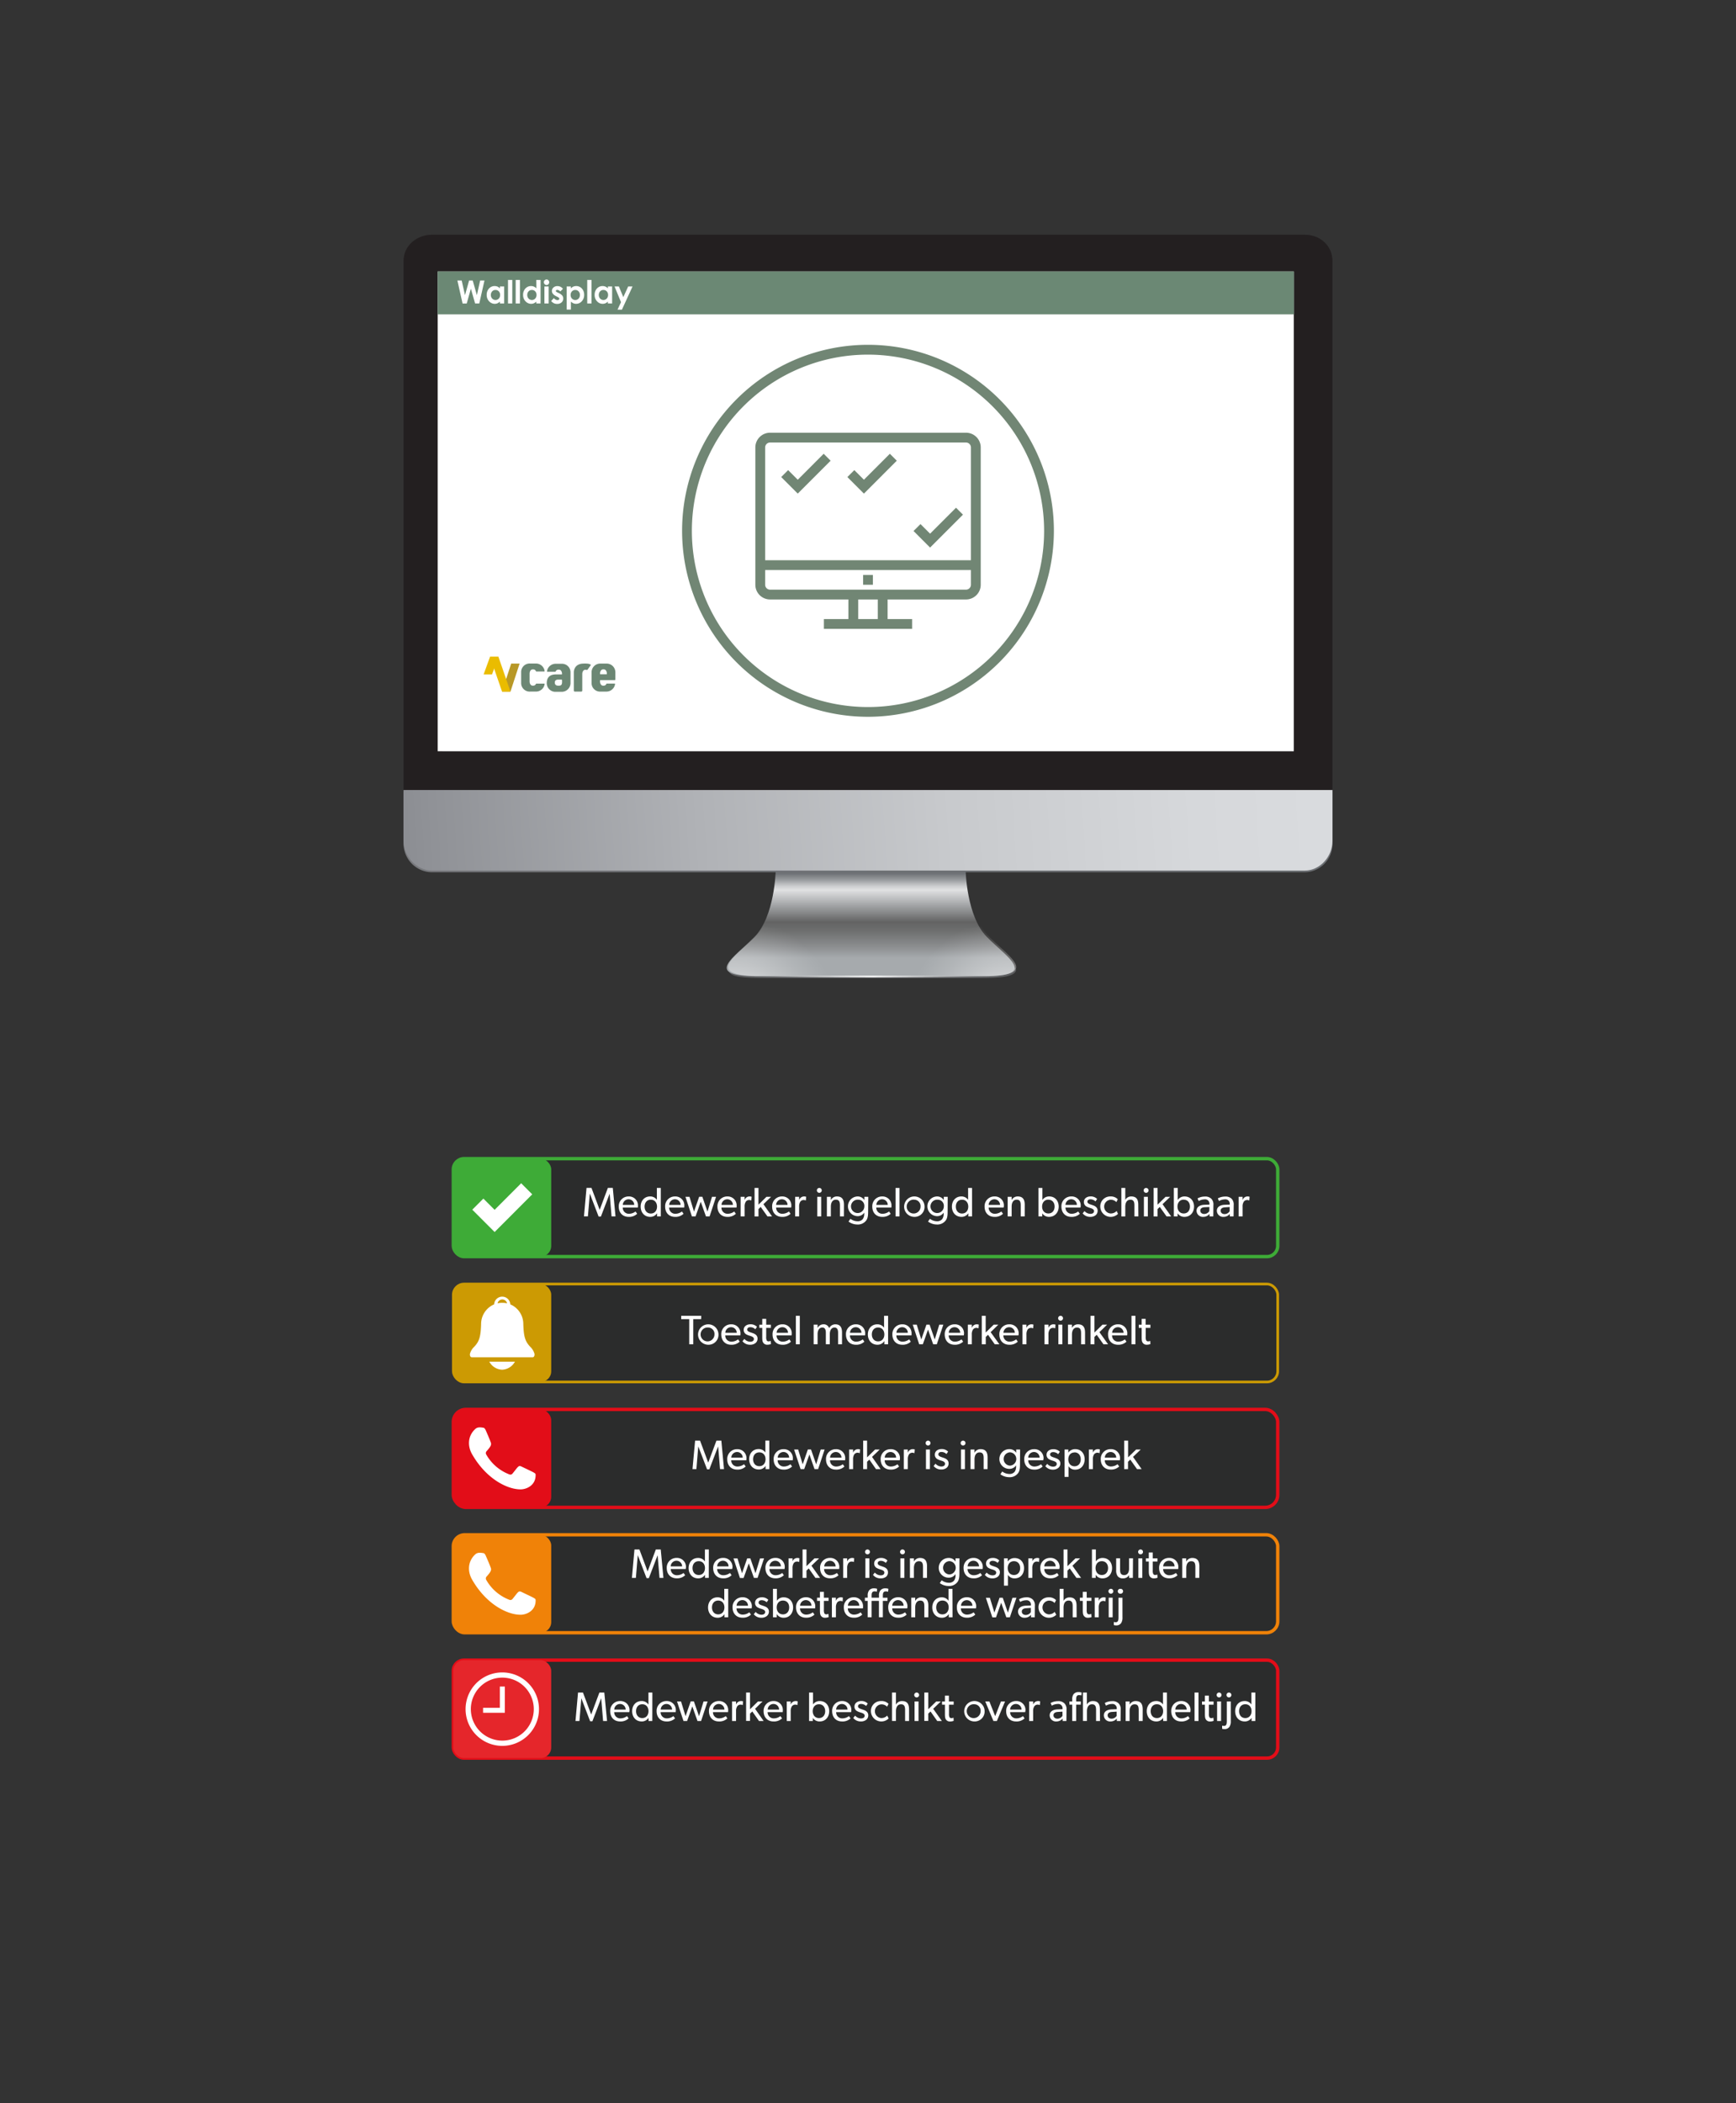 <?xml version="1.0" encoding="UTF-8"?> <svg xmlns="http://www.w3.org/2000/svg" xmlns:xlink="http://www.w3.org/1999/xlink" id="Laag_1" data-name="Laag 1" viewBox="0 0 926.55 1122.02"><rect x="0" y="0" width="926.55" height="1122.02" fill="#333333" stroke="none"/><defs><style>.cls-1{fill:none;}.cls-2{fill:url(#linear-gradient);}.cls-3{fill:url(#linear-gradient-2);}.cls-4{fill:url(#radial-gradient);}.cls-5{fill:url(#radial-gradient-2);}.cls-6{fill:url(#linear-gradient-3);}.cls-7{fill:url(#linear-gradient-4);}.cls-8{fill:#231f20;}.cls-9{fill:url(#linear-gradient-5);}.cls-10,.cls-22{fill:#fff;}.cls-11{fill:#6b8874;}.cls-12{clip-path:url(#clip-path);}.cls-13{fill:#6c8774;}.cls-14{fill:#b89827;}.cls-15{fill:#eabc00;}.cls-16{clip-path:url(#clip-path-3);}.cls-17{fill:#718674;}.cls-18,.cls-20,.cls-23,.cls-26{fill:#2b2c2c;stroke-miterlimit:10;}.cls-18{stroke:#3eab37;}.cls-18,.cls-20,.cls-23{stroke-width:1.8px;}.cls-19{fill:#3eab37;}.cls-20{stroke:#f08208;}.cls-21{fill:#f08208;}.cls-22{fill-rule:evenodd;}.cls-23{stroke:#e20d18;}.cls-24{fill:#e20d18;}.cls-25{fill:#e5262b;}.cls-26{stroke:#cc9a03;stroke-width:1.41px;}.cls-27{fill:#cc9a03;}</style><linearGradient id="linear-gradient" x1="388.04" y1="519" x2="544.86" y2="519" gradientUnits="userSpaceOnUse"><stop offset="0.01" stop-color="#595a5c"></stop><stop offset="0.28" stop-color="#75777a"></stop><stop offset="0.51" stop-color="#888a8e"></stop><stop offset="1" stop-color="#595a5c"></stop></linearGradient><linearGradient id="linear-gradient-2" x1="464.71" y1="460.38" x2="464.71" y2="528.89" gradientUnits="userSpaceOnUse"><stop offset="0.08" stop-color="#6d7074"></stop><stop offset="0.13" stop-color="#979a9d"></stop><stop offset="0.18" stop-color="#cccdcf"></stop><stop offset="0.21" stop-color="#e0e1e2"></stop><stop offset="0.32" stop-color="#a7a9ab"></stop><stop offset="0.39" stop-color="#868788"></stop><stop offset="0.46" stop-color="#636363"></stop><stop offset="0.53" stop-color="#6e6f6f"></stop><stop offset="0.65" stop-color="#8b8d8f"></stop><stop offset="0.74" stop-color="#a6aaad"></stop></linearGradient><radialGradient id="radial-gradient" cx="539.61" cy="547.01" r="57.44" gradientUnits="userSpaceOnUse"><stop offset="0" stop-color="#fff"></stop><stop offset="0.17" stop-color="#fff" stop-opacity="0.78"></stop><stop offset="0.4" stop-color="#fff" stop-opacity="0.5"></stop><stop offset="0.6" stop-color="#fff" stop-opacity="0.29"></stop><stop offset="0.78" stop-color="#fff" stop-opacity="0.13"></stop><stop offset="0.92" stop-color="#fff" stop-opacity="0.04"></stop><stop offset="1" stop-color="#fff" stop-opacity="0"></stop></radialGradient><radialGradient id="radial-gradient-2" cx="-12466.2" cy="547.01" r="57.44" gradientTransform="matrix(-1, 0, 0, 1, -12074.75, 0)" xlink:href="#radial-gradient"></radialGradient><linearGradient id="linear-gradient-3" x1="403.69" y1="520.9" x2="525.87" y2="520.9" gradientUnits="userSpaceOnUse"><stop offset="0.01" stop-color="#fff" stop-opacity="0"></stop><stop offset="0.18" stop-color="#fff" stop-opacity="0.38"></stop><stop offset="0.34" stop-color="#fff" stop-opacity="0.71"></stop><stop offset="0.45" stop-color="#fff" stop-opacity="0.92"></stop><stop offset="0.51" stop-color="#fff"></stop><stop offset="1" stop-color="#fff" stop-opacity="0"></stop></linearGradient><linearGradient id="linear-gradient-4" x1="206.72" y1="460.18" x2="745.69" y2="424.85" gradientUnits="userSpaceOnUse"><stop offset="0" stop-color="#78797d"></stop><stop offset="0.32" stop-color="#737579"></stop><stop offset="0.49" stop-color="#6d7074"></stop><stop offset="1" stop-color="#6d7074"></stop></linearGradient><linearGradient id="linear-gradient-5" x1="206.77" y1="459.28" x2="745.69" y2="423.95" gradientUnits="userSpaceOnUse"><stop offset="0" stop-color="#898b90"></stop><stop offset="0.04" stop-color="#8f9196"></stop><stop offset="0.31" stop-color="#b0b2b6"></stop><stop offset="0.56" stop-color="#c8cacd"></stop><stop offset="0.8" stop-color="#d6d8db"></stop><stop offset="1" stop-color="#dbdde0"></stop></linearGradient><clipPath id="clip-path"><rect class="cls-1" x="234.25" y="144.35" width="412.97" height="257.19"></rect></clipPath><clipPath id="clip-path-3"><rect class="cls-1" x="239.25" y="254.99" width="222.76" height="169.94"></rect></clipPath></defs><title>walldisplay-B-graf</title><path class="cls-2" d="M389,516.32v1.16c0,2.87,4,4.21,16.21,4.21H525.87c12.18,0,16.44-1.79,16.48-4.48H542v-.89Z"></path><path class="cls-3" d="M526.69,499.78c-10.88-11.08-11.29-35.37-11.29-35.37H414s-.41,24.29-11.28,35.37-27.91,21,1.64,21H525C554.59,520.79,537.56,510.87,526.69,499.78Z"></path><path class="cls-4" d="M474.43,520.79c6-13.42,25.3-24.19,49.28-26.53a26.18,26.18,0,0,0,3.8,5c10.68,10.89,27.31,20.62-.13,21.51Z"></path><path class="cls-5" d="M456.64,520.79c-6-13.42-25.31-24.19-49.29-26.53a26.14,26.14,0,0,1-3.79,5c-10.69,10.89-27.31,20.62.13,21.51Z"></path><path class="cls-6" d="M403.69,520.9c10.18-.17,20.36-.25,30.54-.31l30.55-.1,30.54.1,15.27.11,15.28.2-15.28.2-15.27.12-30.54.09-30.55-.09C424.05,521.15,413.87,521.07,403.69,520.9Z"></path><path class="cls-7" d="M215.38,450.31a15.32,15.32,0,0,0,15.18,15H696.4a15,15,0,0,0,14.77-15v-28H215.38Z"></path><path class="cls-8" d="M696.4,125.23H230.56c-8.16,0-15.18,5.82-15.18,14V421.45H711.17V139.21C711.17,131.05,704.56,125.23,696.4,125.23Zm-5.81,275.64H236V144.92H690.59Z"></path><path class="cls-9" d="M215.38,448.67c0,8.16,7,15.74,15.18,15.74H696.4c8.16,0,14.77-7.58,14.77-15.74V421.45H215.38Z"></path><rect class="cls-10" x="233.61" y="144.82" width="456.92" height="255.94"></rect><rect class="cls-11" x="233.58" y="144.81" width="457.02" height="22.89"></rect><g class="cls-12"><path class="cls-13" d="M328.44,358.62A4.66,4.66,0,0,0,323.5,354h-2.85a4.62,4.62,0,0,0-4.91,4.62v5.84a4.53,4.53,0,0,0,4.91,4.47h2.85a4.65,4.65,0,0,0,4.77-4,.23.23,0,0,0-.22-.26H323.8a.13.13,0,0,0-.12.05,1.51,1.51,0,0,1-1.4,1.06h-.39c-1.15,0-1.63-1.23-1.64-2.25h0v-.5a.2.2,0,0,1,.22-.21h7.58a.39.39,0,0,0,.39-.4c0-.24,0-3.83,0-3.83m-4.54.86c0,.17-.08.26-.2.25h-3.24c-.13,0-.21-.09-.21-.28v-.11c0-1,.5-2.21,1.63-2.22h.39c1.15,0,1.63,1.23,1.63,2.26h0s0,.15,0,.09"></path><path class="cls-13" d="M290.46,364.7h-4.25a.17.17,0,0,0-.12,0,1.51,1.51,0,0,1-1.4,1.07h-.39c-1.15,0-1.63-1.23-1.64-2.25h0v-.08h0v-4h0v-.08h0c0-1,.49-2.25,1.64-2.26h.39a1.52,1.52,0,0,1,1.4,1.07.13.13,0,0,0,.12.05h4.25a.22.22,0,0,0,.22-.25,4.65,4.65,0,0,0-4.77-4h-2.85a4.53,4.53,0,0,0-4.91,4.48v6a4.53,4.53,0,0,0,4.91,4.47h2.85a4.64,4.64,0,0,0,4.77-4,.23.23,0,0,0-.22-.26"></path><path class="cls-13" d="M299.94,364.15v0h0c0,.75-.18,1.64-1.68,1.64H298c-1.53,0-1.87-.88-1.89-1.63v0h0v0h0v0c0-.75.26-1.63,1.89-1.63h1.67a.34.34,0,0,1,.3.29c0,.14,0,1.43,0,1.43m-.4-10.15h-2.85a4.65,4.65,0,0,0-4.77,4,.22.22,0,0,0,.22.25h4.25a.13.13,0,0,0,.12-.05,1.51,1.51,0,0,1,1.4-1.07h.39c1.15,0,1.63,1.23,1.64,2.26h0v.06h0a.2.2,0,0,1-.22.22h-3c-4.32,0-4.93,2.81-4.93,4.63a4.6,4.6,0,0,0,4.93,4.64h2.85a4.68,4.68,0,0,0,4.9-4.64c0-.12,0-.2,0-.2v-5.61a4.53,4.53,0,0,0-4.91-4.48"></path><path class="cls-13" d="M315.18,354.51c-.46-.25-1-.64-4-.51-4.92.19-4.92,4.48-4.92,4.48v9.83a.6.6,0,0,0,.68.64h3.16c.4,0,.7-.19.67-.65v-8.67h0v-.07h0c0-1,.48-2.26,1.63-2.26a3.85,3.85,0,0,1,.71.08.45.45,0,0,0,.46-.11l1.69-2.36a.25.25,0,0,0-.11-.4"></path></g><polygon class="cls-14" points="272.45 368.94 267.96 368.94 272.84 353.98 277.33 353.98 272.45 368.94"></polygon><polygon class="cls-15" points="262.61 359.78 266.03 350.38 261.54 350.38 258.12 359.78 262.61 359.78"></polygon><polygon class="cls-15" points="261.54 350.38 267.96 368.94 272.45 368.94 266.03 350.38 261.54 350.38"></polygon><g class="cls-12"><path class="cls-10" d="M244.12,149.64h2.29l1.77,7.82,2.19-7.82h1.93l2.22,7.82,1.75-7.82h2.3l-2.76,12.25h-2.24L251.32,154l-2.22,7.92h-2.21Z"></path><path class="cls-10" d="M266.82,152.83h2.27v9.06h-2.27v-1a4.58,4.58,0,0,1-1.33.91,3.67,3.67,0,0,1-1.45.28,4.08,4.08,0,0,1-3-1.36,4.78,4.78,0,0,1-1.28-3.39,4.84,4.84,0,0,1,1.24-3.43,4.05,4.05,0,0,1,4.54-1,4.18,4.18,0,0,1,1.32.93Zm-2.39,1.86a2.3,2.3,0,0,0-1.75.75,2.69,2.69,0,0,0-.7,1.91,2.72,2.72,0,0,0,.71,1.93,2.44,2.44,0,0,0,3.53,0,2.7,2.7,0,0,0,.7-1.95,2.61,2.61,0,0,0-.7-1.91A2.38,2.38,0,0,0,264.43,154.69Z"></path><path class="cls-10" d="M271.14,149.33h2.27v12.56h-2.27Z"></path><path class="cls-10" d="M275.23,149.33h2.27v12.56h-2.27Z"></path><path class="cls-10" d="M286.25,149.33h2.27v12.56h-2.27v-1a4.58,4.58,0,0,1-1.33.91,3.67,3.67,0,0,1-1.45.28,4.08,4.08,0,0,1-3-1.36,4.78,4.78,0,0,1-1.28-3.39,4.84,4.84,0,0,1,1.24-3.43,4.05,4.05,0,0,1,4.54-1,4.18,4.18,0,0,1,1.32.93Zm-2.39,5.36a2.3,2.3,0,0,0-1.75.75,2.69,2.69,0,0,0-.7,1.91,2.72,2.72,0,0,0,.71,1.93,2.44,2.44,0,0,0,3.53,0,2.7,2.7,0,0,0,.7-1.95,2.61,2.61,0,0,0-.7-1.91A2.38,2.38,0,0,0,283.86,154.69Z"></path><path class="cls-10" d="M291.71,149.1a1.36,1.36,0,0,1,1,.43,1.5,1.5,0,0,1,0,2.09,1.39,1.39,0,0,1-1,.43,1.41,1.41,0,0,1-1-.44,1.49,1.49,0,0,1-.43-1.06,1.45,1.45,0,0,1,1.45-1.45Zm-1.14,3.73h2.27v9.06h-2.27Z"></path><path class="cls-10" d="M300.45,154.09l-1.4,1.41a2.36,2.36,0,0,0-1.56-.85,1,1,0,0,0-.6.16.52.52,0,0,0-.22.41.49.49,0,0,0,.14.33,2.4,2.4,0,0,0,.68.43l.83.41a5,5,0,0,1,1.81,1.32,2.76,2.76,0,0,1-.4,3.6,3.37,3.37,0,0,1-2.37.81,3.8,3.8,0,0,1-3.17-1.55l1.4-1.52a3.24,3.24,0,0,0,.94.75,2.09,2.09,0,0,0,1,.29,1.13,1.13,0,0,0,.73-.22.62.62,0,0,0,.27-.5q0-.52-1-1l-.76-.39c-1.47-.73-2.2-1.66-2.2-2.77a2.39,2.39,0,0,1,.82-1.83,3,3,0,0,1,2.12-.76,3.68,3.68,0,0,1,1.67.38A3.76,3.76,0,0,1,300.45,154.09Z"></path><path class="cls-10" d="M304.67,152.83v1a4.34,4.34,0,0,1,1.33-.93,4.05,4.05,0,0,1,4.54,1,4.84,4.84,0,0,1,1.24,3.43,4.74,4.74,0,0,1-1.28,3.39,4.06,4.06,0,0,1-3,1.36,3.67,3.67,0,0,1-1.45-.28,4.49,4.49,0,0,1-1.34-.91v4.27h-2.26V152.83Zm2.39,1.86a2.38,2.38,0,0,0-1.79.74,2.62,2.62,0,0,0-.71,1.91,2.7,2.7,0,0,0,.71,1.95,2.45,2.45,0,0,0,3.54,0,2.72,2.72,0,0,0,.71-1.93,2.65,2.65,0,0,0-.7-1.91A2.32,2.32,0,0,0,307.06,154.69Z"></path><path class="cls-10" d="M313.42,149.33h2.27v12.56h-2.27Z"></path><path class="cls-10" d="M324.44,152.83h2.27v9.06h-2.27v-1a4.62,4.62,0,0,1-1.34.91,3.64,3.64,0,0,1-1.45.28,4,4,0,0,1-3-1.36,4.74,4.74,0,0,1-1.28-3.39,4.87,4.87,0,0,1,1.23-3.43,4.07,4.07,0,0,1,4.55-1,4.42,4.42,0,0,1,1.32.93Zm-2.39,1.86a2.28,2.28,0,0,0-1.75.75,2.65,2.65,0,0,0-.7,1.91,2.72,2.72,0,0,0,.71,1.93,2.43,2.43,0,0,0,3.52,0,2.7,2.7,0,0,0,.71-1.95,2.62,2.62,0,0,0-.71-1.91A2.36,2.36,0,0,0,322.05,154.69Z"></path><path class="cls-10" d="M328,152.83h2.32l2.36,5.68,2.59-5.68h2.33l-5.67,12.37h-2.35l1.87-4Z"></path></g><polygon class="cls-17" points="425.78 263.32 416.95 254.49 420.65 250.79 425.78 255.92 439.62 242.07 443.32 245.77 425.78 263.32"></polygon><polygon class="cls-17" points="461.1 263.32 452.27 254.49 455.97 250.79 461.1 255.92 474.94 242.07 478.64 245.77 461.1 263.32"></polygon><polygon class="cls-17" points="496.41 292.1 487.58 283.27 491.29 279.57 496.41 284.7 510.26 270.85 513.96 274.55 496.41 292.1"></polygon><path class="cls-17" d="M515.6,319.79H411a7.86,7.86,0,0,1-7.85-7.85V238.69a7.86,7.86,0,0,1,7.85-7.85H515.6a7.85,7.85,0,0,1,7.84,7.85v73.25A7.85,7.85,0,0,1,515.6,319.79ZM411,236.07a2.63,2.63,0,0,0-2.62,2.62v73.25a2.63,2.63,0,0,0,2.62,2.62H515.6a2.62,2.62,0,0,0,2.61-2.62V238.69a2.62,2.62,0,0,0-2.61-2.62Z"></path><rect class="cls-17" x="468.51" y="317.17" width="5.23" height="15.7"></rect><rect class="cls-17" x="452.81" y="317.17" width="5.23" height="15.7"></rect><rect class="cls-17" x="439.73" y="330.25" width="47.09" height="5.23"></rect><rect class="cls-17" x="405.72" y="298.86" width="115.11" height="5.23"></rect><rect class="cls-17" x="460.66" y="306.71" width="5.23" height="5.23"></rect><path class="cls-17" d="M463.27,382.38a99.22,99.22,0,1,1,99.22-99.22A99.33,99.33,0,0,1,463.27,382.38Zm0-193.2a94,94,0,1,0,94,94A94.09,94.09,0,0,0,463.27,189.18Z"></path><rect class="cls-18" x="241.95" y="618.1" width="440" height="52.25" rx="5.73"></rect><path class="cls-10" d="M328.51,648.91H326.4l-1-12h-.06L320.71,649H319.5l-4.64-12.13h-.07l-1,12h-2.11l1.37-15.19h2.63l4.38,11.73h0l4.38-11.73h2.62Z"></path><path class="cls-10" d="M340.43,644.18h-8.05a3.22,3.22,0,0,0,3.36,3.32,5.78,5.78,0,0,0,3.45-1.21l.88,1.21a6.11,6.11,0,0,1-4.59,1.65c-3.1,0-5.23-2.16-5.23-5.48a5.18,5.18,0,0,1,5.3-5.41,4.76,4.76,0,0,1,4.94,5C340.49,643.65,340.43,644.18,340.43,644.18Zm-1.94-1.41a3,3,0,0,0-3-3,3.08,3.08,0,0,0-3.08,3Z"></path><path class="cls-10" d="M352.69,648.91h-2v-1.68h0a4.26,4.26,0,0,1-3.68,1.92c-3.1,0-5.07-2.38-5.07-5.48s2-5.41,5-5.41a4.22,4.22,0,0,1,3.65,1.82h0v-6.36h2.09ZM347.35,640c-2.09,0-3.32,1.59-3.32,3.68s1.23,3.69,3.32,3.69,3.32-1.6,3.32-3.69S349.44,640,347.35,640Z"></path><path class="cls-10" d="M365.18,644.18h-8.05a3.23,3.23,0,0,0,3.37,3.32,5.81,5.81,0,0,0,3.45-1.21l.88,1.21a6.13,6.13,0,0,1-4.6,1.65c-3.1,0-5.23-2.16-5.23-5.48a5.18,5.18,0,0,1,5.3-5.41,4.77,4.77,0,0,1,4.95,5A8.67,8.67,0,0,1,365.18,644.18Zm-1.93-1.41a3,3,0,0,0-3-3,3.08,3.08,0,0,0-3.08,3Z"></path><path class="cls-10" d="M382.18,638.45l-3.46,10.46h-1.93L374,641.09l-2.77,7.82h-1.94l-3.45-10.46H368l2.41,7.9,2.75-7.92h1.7l2.74,7.92,2.42-7.9Z"></path><path class="cls-10" d="M393.1,644.18h-8.05a3.23,3.23,0,0,0,3.37,3.32,5.78,5.78,0,0,0,3.45-1.21l.88,1.21a6.13,6.13,0,0,1-4.6,1.65c-3.1,0-5.23-2.16-5.23-5.48a5.18,5.18,0,0,1,5.3-5.41,4.77,4.77,0,0,1,4.95,5A8.67,8.67,0,0,1,393.1,644.18Zm-1.93-1.41a3,3,0,0,0-3-3,3.06,3.06,0,0,0-3.07,3Z"></path><path class="cls-10" d="M401,640.39h-.09a2.73,2.73,0,0,0-1.14-.22,2.18,2.18,0,0,0-1.72.88,4.74,4.74,0,0,0-.63,2.64v5.22h-2.12V638.45h2.12l0,1.61h.07a2.71,2.71,0,0,1,2.57-1.8,3,3,0,0,1,1.1.17Z"></path><path class="cls-10" d="M412.07,648.91h-2.46L406,643.84,404.82,645v3.92h-2.09V633.72h2.09v8.91l4.26-4.18h2.47l-4.09,3.94Z"></path><path class="cls-10" d="M422.25,644.18h-8a3.22,3.22,0,0,0,3.36,3.32,5.78,5.78,0,0,0,3.45-1.21l.88,1.21a6.11,6.11,0,0,1-4.59,1.65c-3.1,0-5.24-2.16-5.24-5.48a5.18,5.18,0,0,1,5.3-5.41,4.77,4.77,0,0,1,4.95,5A8.67,8.67,0,0,1,422.25,644.18Zm-1.93-1.41a3,3,0,0,0-3-3,3.07,3.07,0,0,0-3.08,3Z"></path><path class="cls-10" d="M430.1,640.39H430a2.73,2.73,0,0,0-1.14-.22,2.19,2.19,0,0,0-1.72.88,4.74,4.74,0,0,0-.63,2.64v5.22h-2.11V638.45h2.11l0,1.61h.07a2.72,2.72,0,0,1,2.57-1.8,3,3,0,0,1,1.1.17Z"></path><path class="cls-10" d="M437.29,636.32a1.3,1.3,0,1,1,0-2.6,1.3,1.3,0,1,1,0,2.6Zm1,12.59h-2.11V638.45h2.11Z"></path><path class="cls-10" d="M450.42,648.91h-2.11v-5.84c0-1.76-.31-3.08-2.18-3.08s-2.68,1.65-2.68,3.66v5.26h-2.12V638.45h2.12l0,1.65h.07a3.53,3.53,0,0,1,3.19-1.84c3,0,3.74,2,3.74,4.46Z"></path><path class="cls-10" d="M463.34,646.71c0,2.31-.37,3.58-1.14,4.51a5.54,5.54,0,0,1-4.66,2,8,8,0,0,1-4.66-1.56l1-1.48a6.54,6.54,0,0,0,3.73,1.32,3.49,3.49,0,0,0,2.86-1.14,4.71,4.71,0,0,0,.79-2.93v-.53h0a4.17,4.17,0,0,1-3.65,1.87,5.26,5.26,0,0,1,0-10.51,4.19,4.19,0,0,1,3.65,1.84h.07l0-1.65h2.09ZM458,640a3.56,3.56,0,1,0,3.32,3.56A3.26,3.26,0,0,0,458,640Z"></path><path class="cls-10" d="M475.74,644.18h-8.05a3.23,3.23,0,0,0,3.37,3.32,5.78,5.78,0,0,0,3.45-1.21l.88,1.21a6.13,6.13,0,0,1-4.6,1.65c-3.1,0-5.23-2.16-5.23-5.48a5.18,5.18,0,0,1,5.3-5.41,4.77,4.77,0,0,1,4.95,5A8.67,8.67,0,0,1,475.74,644.18Zm-1.93-1.41a3,3,0,0,0-3-3,3.07,3.07,0,0,0-3.07,3Z"></path><path class="cls-10" d="M480.09,648.91H478V633.72h2.09Z"></path><path class="cls-10" d="M487.94,649.15a5.45,5.45,0,1,1,5.52-5.44A5.3,5.3,0,0,1,487.94,649.15Zm0-9.18a3.7,3.7,0,1,0,3.39,3.68A3.4,3.4,0,0,0,487.94,640Z"></path><path class="cls-10" d="M505.77,646.71c0,2.31-.37,3.58-1.14,4.51a5.54,5.54,0,0,1-4.66,2,8,8,0,0,1-4.66-1.56l1-1.48A6.54,6.54,0,0,0,500,651.5a3.49,3.49,0,0,0,2.86-1.14,4.71,4.71,0,0,0,.79-2.93v-.53h0a4.17,4.17,0,0,1-3.65,1.87,5.26,5.26,0,0,1,0-10.51,4.2,4.2,0,0,1,3.65,1.84h.07l0-1.65h2.09ZM500.43,640a3.56,3.56,0,1,0,3.32,3.56A3.26,3.26,0,0,0,500.43,640Z"></path><path class="cls-10" d="M518.81,648.91h-2v-1.68h0a4.23,4.23,0,0,1-3.67,1.92c-3.1,0-5.08-2.38-5.08-5.48s2-5.41,5-5.41a4.22,4.22,0,0,1,3.65,1.82h0v-6.36h2.09ZM513.47,640c-2.09,0-3.32,1.59-3.32,3.68s1.23,3.69,3.32,3.69,3.32-1.6,3.32-3.69S515.56,640,513.47,640Z"></path><path class="cls-10" d="M535.67,644.18h-8A3.23,3.23,0,0,0,531,647.5a5.81,5.81,0,0,0,3.45-1.21l.88,1.21a6.13,6.13,0,0,1-4.6,1.65c-3.1,0-5.23-2.16-5.23-5.48a5.18,5.18,0,0,1,5.3-5.41,4.77,4.77,0,0,1,5,5A8.67,8.67,0,0,1,535.67,644.18Zm-1.93-1.41a3,3,0,0,0-3-3,3.07,3.07,0,0,0-3.07,3Z"></path><path class="cls-10" d="M546.91,648.91h-2.12v-5.84c0-1.76-.3-3.08-2.17-3.08s-2.68,1.65-2.68,3.66v5.26h-2.12V638.45h2.12l0,1.65H540a3.53,3.53,0,0,1,3.19-1.84c3,0,3.74,2,3.74,4.46Z"></path><path class="cls-10" d="M559.94,649.15a4.25,4.25,0,0,1-3.67-1.89h0v1.65h-2V633.72h2.09v6.36h.05a4.25,4.25,0,0,1,3.65-1.82c3,0,5,2.33,5,5.41S563,649.15,559.94,649.15Zm-.39-9.18c-2.09,0-3.35,1.59-3.35,3.68s1.26,3.69,3.35,3.69,3.32-1.6,3.32-3.69S561.64,640,559.55,640Z"></path><path class="cls-10" d="M576.69,644.18h-8A3.22,3.22,0,0,0,572,647.5a5.78,5.78,0,0,0,3.45-1.21l.88,1.21a6.11,6.11,0,0,1-4.59,1.65c-3.1,0-5.23-2.16-5.23-5.48a5.17,5.17,0,0,1,5.29-5.41,4.76,4.76,0,0,1,5,5A8.67,8.67,0,0,1,576.69,644.18Zm-1.93-1.41a3,3,0,0,0-3-3,3.08,3.08,0,0,0-3.08,3Z"></path><path class="cls-10" d="M584.81,648.22a4.45,4.45,0,0,1-2.91.93,5,5,0,0,1-4.06-1.87l1-1.23a4.3,4.3,0,0,0,3.08,1.49c1,0,2-.35,2-1.49s-1.65-1.5-2.36-1.74a9.17,9.17,0,0,1-1.43-.55,2.71,2.71,0,0,1-1.64-2.51c0-1.94,1.67-3,3.51-3a4.6,4.6,0,0,1,3.57,1.36l-.88,1.3a3.83,3.83,0,0,0-2.64-1.12c-1,0-1.67.44-1.67,1.29s1,1.24,2,1.57c.57.19,1,.33,1.41.5a4,4,0,0,1,1.21.75,2.6,2.6,0,0,1,.83,1.94A3,3,0,0,1,584.81,648.22Z"></path><path class="cls-10" d="M596.7,647.56a5.55,5.55,0,0,1-9.45-3.87,5.26,5.26,0,0,1,5.34-5.43,5.14,5.14,0,0,1,4,1.49l-.75,1.54a4.13,4.13,0,0,0-3.12-1.27,3.67,3.67,0,0,0,0,7.32A4.33,4.33,0,0,0,596,646Z"></path><path class="cls-10" d="M607.58,648.91h-2.11V643c0-1.5-.24-3-2.15-3s-2.73,1.65-2.73,3.74v5.18H598.5V633.72h2.09v6.38h0a3.55,3.55,0,0,1,3.21-1.84c3,0,3.73,1.93,3.73,4.42Z"></path><path class="cls-10" d="M611.58,636.32A1.3,1.3,0,1,1,613,635,1.29,1.29,0,0,1,611.58,636.32Zm1.06,12.59h-2.11V638.45h2.11Z"></path><path class="cls-10" d="M625.08,648.91h-2.46L619,643.84,617.83,645v3.92h-2.09V633.72h2.09v8.91l4.26-4.18h2.47l-4.09,3.94Z"></path><path class="cls-10" d="M632.18,649.15a4.25,4.25,0,0,1-3.67-1.89h0v1.65h-2V633.72h2.08v6.36h.05a4.25,4.25,0,0,1,3.65-1.82c3,0,5,2.33,5,5.41S635.28,649.15,632.18,649.15Zm-.39-9.18c-2.09,0-3.34,1.59-3.34,3.68s1.25,3.69,3.34,3.69,3.32-1.6,3.32-3.69S633.88,640,631.79,640Z"></path><path class="cls-10" d="M647.57,648.91h-2l0-1.32a4.32,4.32,0,0,1-3.32,1.56,3.32,3.32,0,0,1-3.61-3.24c0-2,1.67-3.08,4.09-3.19l2.79-.11v-.42a2.29,2.29,0,0,0-2.59-2.37,6.47,6.47,0,0,0-3.15.9l-.63-1.41a8,8,0,0,1,3.91-1,4.53,4.53,0,0,1,3.45,1.18,4.32,4.32,0,0,1,1.12,3.39Zm-2.09-5L643,644c-1.69.09-2.37.82-2.37,1.81s.77,1.8,2.15,1.8a3.24,3.24,0,0,0,2.66-1.52Z"></path><path class="cls-10" d="M658.39,648.91h-2l0-1.32a4.28,4.28,0,0,1-3.32,1.56,3.32,3.32,0,0,1-3.6-3.24c0-2,1.67-3.08,4.09-3.19l2.79-.11v-.42a2.29,2.29,0,0,0-2.6-2.37,6.42,6.42,0,0,0-3.14.9l-.64-1.41a8.07,8.07,0,0,1,3.92-1,4.56,4.56,0,0,1,3.45,1.18,4.36,4.36,0,0,1,1.12,3.39Zm-2.09-5-2.44.15c-1.69.09-2.37.82-2.37,1.81s.77,1.8,2.15,1.8a3.26,3.26,0,0,0,2.66-1.52Z"></path><path class="cls-10" d="M666.79,640.39h-.09a2.73,2.73,0,0,0-1.14-.22,2.18,2.18,0,0,0-1.72.88,4.62,4.62,0,0,0-.64,2.64v5.22h-2.11V638.45h2.11l0,1.61h.07a2.71,2.71,0,0,1,2.57-1.8,3.05,3.05,0,0,1,1.1.17Z"></path><rect class="cls-19" x="241.95" y="618.1" width="52.25" height="52.25" rx="5.67"></rect><polygon class="cls-10" points="284.07 637.13 278.16 631.22 263.99 645.4 257.99 639.4 252.07 645.32 263.98 657.22 263.99 657.21 264.01 657.22 284.07 637.13"></polygon><rect class="cls-20" x="241.95" y="818.75" width="440" height="52.25" rx="6.07"></rect><path class="cls-10" d="M354.09,841.76H352l-1-12h-.06l-4.64,12.12h-1.21l-4.65-12.12h-.06l-1,12h-2.11l1.36-15.18h2.64l4.38,11.72h0l4.38-11.72h2.62Z"></path><path class="cls-10" d="M366,837H358a3.22,3.22,0,0,0,3.36,3.32,5.82,5.82,0,0,0,3.46-1.21l.88,1.21a6.15,6.15,0,0,1-4.6,1.65c-3.1,0-5.24-2.16-5.24-5.48a5.18,5.18,0,0,1,5.31-5.41,4.77,4.77,0,0,1,4.95,5A8.67,8.67,0,0,1,366,837Zm-1.94-1.41a3,3,0,0,0-3-3,3.07,3.07,0,0,0-3.08,3Z"></path><path class="cls-10" d="M378.29,841.76h-2v-1.67h0a4.27,4.27,0,0,1-3.68,1.91c-3.1,0-5.08-2.38-5.08-5.48s2-5.41,5-5.41a4.23,4.23,0,0,1,3.65,1.82h.05v-6.35h2.09Zm-5.35-8.93c-2.09,0-3.32,1.58-3.32,3.67s1.23,3.7,3.32,3.7,3.32-1.61,3.32-3.7S375,832.83,372.94,832.83Z"></path><path class="cls-10" d="M390.78,837h-8a3.22,3.22,0,0,0,3.36,3.32,5.82,5.82,0,0,0,3.46-1.21l.88,1.21a6.13,6.13,0,0,1-4.6,1.65c-3.1,0-5.24-2.16-5.24-5.48a5.18,5.18,0,0,1,5.31-5.41,4.77,4.77,0,0,1,5,5A8.67,8.67,0,0,1,390.78,837Zm-1.93-1.41a3,3,0,0,0-3-3,3.08,3.08,0,0,0-3.08,3Z"></path><path class="cls-10" d="M407.79,831.31l-3.46,10.45H402.4L399.65,834l-2.78,7.81h-1.93l-3.46-10.45h2.14l2.42,7.9,2.75-7.93h1.69l2.75,7.93,2.42-7.9Z"></path><path class="cls-10" d="M418.72,837h-8.05a3.22,3.22,0,0,0,3.36,3.32,5.82,5.82,0,0,0,3.46-1.21l.88,1.21a6.15,6.15,0,0,1-4.6,1.65c-3.1,0-5.24-2.16-5.24-5.48a5.18,5.18,0,0,1,5.31-5.41,4.77,4.77,0,0,1,5,5A8.67,8.67,0,0,1,418.72,837Zm-1.94-1.41a3,3,0,0,0-3-3,3.08,3.08,0,0,0-3.08,3Z"></path><path class="cls-10" d="M426.57,833.24h-.08a3,3,0,0,0-1.15-.22,2.2,2.2,0,0,0-1.71.88,4.62,4.62,0,0,0-.64,2.64v5.22h-2.11V831.31H423l0,1.6H423a2.73,2.73,0,0,1,2.58-1.8,3.05,3.05,0,0,1,1.1.17Z"></path><path class="cls-10" d="M437.71,841.76h-2.47l-3.59-5.06-1.21,1.14v3.92h-2.09V826.58h2.09v8.91l4.27-4.18h2.47l-4.09,3.94Z"></path><path class="cls-10" d="M447.89,837h-8.05a3.22,3.22,0,0,0,3.37,3.32,5.81,5.81,0,0,0,3.45-1.21l.88,1.21a6.13,6.13,0,0,1-4.6,1.65c-3.1,0-5.24-2.16-5.24-5.48a5.18,5.18,0,0,1,5.31-5.41,4.77,4.77,0,0,1,4.95,5A8.67,8.67,0,0,1,447.89,837ZM446,835.62a3,3,0,0,0-3-3,3.08,3.08,0,0,0-3.08,3Z"></path><path class="cls-10" d="M455.74,833.24h-.08a3,3,0,0,0-1.15-.22,2.2,2.2,0,0,0-1.71.88,4.62,4.62,0,0,0-.64,2.64v5.22h-2.11V831.31h2.11l0,1.6h.06a2.73,2.73,0,0,1,2.58-1.8,3.05,3.05,0,0,1,1.1.17Z"></path><path class="cls-10" d="M462.94,829.17a1.3,1.3,0,1,1,1.36-1.3A1.3,1.3,0,0,1,462.94,829.17ZM464,841.76h-2.11V831.31H464Z"></path><path class="cls-10" d="M473,841.08A4.5,4.5,0,0,1,470,842a5,5,0,0,1-4.07-1.87l1-1.23a4.27,4.27,0,0,0,3.08,1.49c1,0,2-.35,2-1.49s-1.65-1.5-2.36-1.74a8.27,8.27,0,0,1-1.43-.55,2.69,2.69,0,0,1-1.65-2.51c0-1.93,1.68-3,3.52-3a4.6,4.6,0,0,1,3.57,1.36l-.88,1.3a3.83,3.83,0,0,0-2.64-1.12c-1,0-1.67.44-1.67,1.3s1,1.23,2,1.56c.57.2,1,.33,1.41.51a4,4,0,0,1,1.21.74,2.58,2.58,0,0,1,.84,1.94A3,3,0,0,1,473,841.08Z"></path><path class="cls-10" d="M481.62,829.17a1.3,1.3,0,1,1,1.36-1.3A1.3,1.3,0,0,1,481.62,829.17Zm1.05,12.59h-2.11V831.31h2.11Z"></path><path class="cls-10" d="M494.75,841.76h-2.11v-5.83c0-1.76-.31-3.08-2.18-3.08s-2.68,1.65-2.68,3.65v5.26h-2.12V831.31h2.12l0,1.65h.07a3.52,3.52,0,0,1,3.19-1.85c3,0,3.74,2,3.74,4.47Z"></path><path class="cls-10" d="M512.06,839.56c0,2.31-.37,3.58-1.14,4.51a5.54,5.54,0,0,1-4.66,2,8,8,0,0,1-4.67-1.56l1-1.48a6.58,6.58,0,0,0,3.74,1.32,3.49,3.49,0,0,0,2.86-1.14,4.7,4.7,0,0,0,.8-2.93v-.52h-.05a4.2,4.2,0,0,1-3.65,1.87,5.26,5.26,0,0,1,0-10.52,4.18,4.18,0,0,1,3.65,1.85H510l0-1.65h2.08Zm-5.34-6.76a3.56,3.56,0,0,0,0,7.11,3.56,3.56,0,0,0,0-7.11Z"></path><path class="cls-10" d="M524.47,837h-8.05a3.22,3.22,0,0,0,3.37,3.32,5.81,5.81,0,0,0,3.45-1.21l.88,1.21a6.13,6.13,0,0,1-4.6,1.65c-3.1,0-5.23-2.16-5.23-5.48a5.18,5.18,0,0,1,5.3-5.41,4.77,4.77,0,0,1,4.95,5A8.67,8.67,0,0,1,524.47,837Zm-1.93-1.41a3,3,0,0,0-3-3,3.08,3.08,0,0,0-3.08,3Z"></path><path class="cls-10" d="M532.59,841.08a4.47,4.47,0,0,1-2.9.92,5,5,0,0,1-4.07-1.87l1-1.23a4.27,4.27,0,0,0,3.08,1.49c1,0,2-.35,2-1.49s-1.65-1.5-2.35-1.74a7.67,7.67,0,0,1-1.43-.55,2.69,2.69,0,0,1-1.65-2.51c0-1.93,1.67-3,3.52-3a4.59,4.59,0,0,1,3.56,1.36l-.88,1.3a3.83,3.83,0,0,0-2.64-1.12c-1,0-1.67.44-1.67,1.3s1,1.23,2.05,1.56c.57.2,1,.33,1.4.51a4,4,0,0,1,1.21.74,2.58,2.58,0,0,1,.84,1.94A3,3,0,0,1,532.59,841.08Z"></path><path class="cls-10" d="M541.57,842a4.06,4.06,0,0,1-3.61-1.87l0,0v5.74h-2.12V831.31h2V833h0a4.41,4.41,0,0,1,3.72-1.85c3.08,0,5,2.31,5,5.41S544.67,842,541.57,842Zm-.4-9.17c-2.09,0-3.32,1.58-3.32,3.67s1.23,3.7,3.32,3.7,3.32-1.61,3.32-3.7S543.26,832.83,541.17,832.83Z"></path><path class="cls-10" d="M554.55,833.24h-.09a2.92,2.92,0,0,0-1.15-.22,2.2,2.2,0,0,0-1.71.88,4.62,4.62,0,0,0-.64,2.64v5.22h-2.11V831.31H551l0,1.6H551a2.73,2.73,0,0,1,2.58-1.8,3.05,3.05,0,0,1,1.1.17Z"></path><path class="cls-10" d="M565.37,837h-8a3.22,3.22,0,0,0,3.36,3.32,5.82,5.82,0,0,0,3.46-1.21l.88,1.21a6.13,6.13,0,0,1-4.6,1.65c-3.1,0-5.24-2.16-5.24-5.48a5.18,5.18,0,0,1,5.31-5.41,4.77,4.77,0,0,1,5,5A8.67,8.67,0,0,1,565.37,837Zm-1.94-1.41a3,3,0,0,0-3-3,3.08,3.08,0,0,0-3.08,3Z"></path><path class="cls-10" d="M577,841.76h-2.47l-3.58-5.06-1.21,1.14v3.92h-2.09V826.58h2.09v8.91l4.26-4.18h2.47l-4.09,3.94Z"></path><path class="cls-10" d="M588.47,842a4.23,4.23,0,0,1-3.67-1.89h0v1.65h-2V826.58h2.09v6.35h0a4.25,4.25,0,0,1,3.65-1.82c3.06,0,5,2.33,5,5.41S591.57,842,588.47,842Zm-.4-9.17c-2.09,0-3.34,1.58-3.34,3.67s1.25,3.7,3.34,3.7,3.33-1.61,3.33-3.7S590.16,832.83,588.07,832.83Z"></path><path class="cls-10" d="M604.64,841.76h-2l0-1.5a3.64,3.64,0,0,1-3.23,1.74,3.4,3.4,0,0,1-2.91-1.21,5.28,5.28,0,0,1-.77-3.23v-6.28h2.09v6.19c0,1.43.31,2.77,2.18,2.77s2.6-1.58,2.6-3.34v-5.62h2.11Z"></path><path class="cls-10" d="M608.69,829.17a1.3,1.3,0,1,1,1.36-1.3A1.3,1.3,0,0,1,608.69,829.17Zm1,12.59h-2.11V831.31h2.11Z"></path><path class="cls-10" d="M617.82,841.65a5.38,5.38,0,0,1-1.92.35,2.45,2.45,0,0,1-2.22-1.08c-.44-.66-.53-1.47-.53-3.12V833h-1.54v-1.69h1.54V828.2h2.11v3.13h2.51V833h-2.51v4.73a4.15,4.15,0,0,0,.27,1.92,1.09,1.09,0,0,0,1.08.53,2.53,2.53,0,0,0,1.08-.25Z"></path><path class="cls-10" d="M628.84,837h-8.05a3.22,3.22,0,0,0,3.36,3.32,5.82,5.82,0,0,0,3.46-1.21l.88,1.21a6.15,6.15,0,0,1-4.6,1.65c-3.1,0-5.24-2.16-5.24-5.48a5.18,5.18,0,0,1,5.31-5.41,4.77,4.77,0,0,1,4.95,5A8.67,8.67,0,0,1,628.84,837Zm-1.94-1.41a3,3,0,0,0-3-3,3.08,3.08,0,0,0-3.08,3Z"></path><path class="cls-10" d="M640.08,841.76H638v-5.83c0-1.76-.31-3.08-2.18-3.08s-2.68,1.65-2.68,3.65v5.26H631V831.31h2.12l0,1.65h.07a3.52,3.52,0,0,1,3.19-1.85c3,0,3.74,2,3.74,4.47Z"></path><path class="cls-10" d="M388.67,862.76h-2v-1.67h0a4.25,4.25,0,0,1-3.67,1.91c-3.11,0-5.09-2.38-5.09-5.48s2-5.41,5-5.41a4.25,4.25,0,0,1,3.66,1.82h0v-6.35h2.09Zm-5.35-8.93c-2.09,0-3.32,1.58-3.32,3.67s1.23,3.7,3.32,3.7,3.32-1.61,3.32-3.7S385.41,853.83,383.32,853.83Z"></path><path class="cls-10" d="M401.17,858h-8.06a3.22,3.22,0,0,0,3.37,3.32,5.78,5.78,0,0,0,3.45-1.21l.88,1.21a6.11,6.11,0,0,1-4.59,1.65c-3.11,0-5.24-2.16-5.24-5.48a5.18,5.18,0,0,1,5.3-5.41,4.77,4.77,0,0,1,5,5C401.23,857.5,401.17,858,401.17,858Zm-1.94-1.41a3,3,0,0,0-3-3,3.08,3.08,0,0,0-3.09,3Z"></path><path class="cls-10" d="M409.28,862.08a4.45,4.45,0,0,1-2.9.92,5,5,0,0,1-4.07-1.87l1-1.23a4.27,4.27,0,0,0,3.08,1.49c1,0,2-.35,2-1.49s-1.65-1.5-2.35-1.74a7.67,7.67,0,0,1-1.43-.55A2.69,2.69,0,0,1,403,855.1c0-1.93,1.67-3,3.52-3a4.57,4.57,0,0,1,3.56,1.36l-.88,1.3a3.81,3.81,0,0,0-2.64-1.12c-1,0-1.67.44-1.67,1.3s1,1.23,2.05,1.56c.57.2,1,.33,1.4.51a3.9,3.9,0,0,1,1.21.74,2.58,2.58,0,0,1,.84,1.94A3,3,0,0,1,409.28,862.08Z"></path><path class="cls-10" d="M418.28,863a4.23,4.23,0,0,1-3.67-1.89h-.05v1.65h-2V847.58h2.09v6.35h0a4.25,4.25,0,0,1,3.65-1.82c3.06,0,5,2.33,5,5.41S421.38,863,418.28,863Zm-.39-9.17c-2.1,0-3.35,1.58-3.35,3.67s1.25,3.7,3.35,3.7,3.32-1.61,3.32-3.7S420,853.83,417.89,853.83Z"></path><path class="cls-10" d="M435.05,858H427a3.22,3.22,0,0,0,3.37,3.32,5.78,5.78,0,0,0,3.45-1.21l.88,1.21a6.13,6.13,0,0,1-4.6,1.65c-3.1,0-5.23-2.16-5.23-5.48a5.18,5.18,0,0,1,5.3-5.41,4.77,4.77,0,0,1,4.95,5C435.11,857.5,435.05,858,435.05,858Zm-1.94-1.41a3,3,0,0,0-3-3,3.08,3.08,0,0,0-3.08,3Z"></path><path class="cls-10" d="M442.28,862.65a5.28,5.28,0,0,1-1.91.35,2.48,2.48,0,0,1-2.23-1.08c-.43-.66-.52-1.47-.52-3.12V854h-1.54v-1.69h1.54V849.2h2.11v3.13h2.51V854h-2.51v4.73a4.17,4.17,0,0,0,.26,1.92,1.1,1.1,0,0,0,1.08.53,2.48,2.48,0,0,0,1.08-.25Z"></path><path class="cls-10" d="M449.74,854.24h-.09a2.9,2.9,0,0,0-1.14-.22,2.2,2.2,0,0,0-1.72.88,4.62,4.62,0,0,0-.64,2.64v5.22H444V852.31h2.11l0,1.6h.07a2.71,2.71,0,0,1,2.57-1.8,3,3,0,0,1,1.1.17Z"></path><path class="cls-10" d="M460.56,858h-8.05a3.22,3.22,0,0,0,3.37,3.32,5.78,5.78,0,0,0,3.45-1.21l.88,1.21a6.13,6.13,0,0,1-4.6,1.65c-3.1,0-5.23-2.16-5.23-5.48a5.18,5.18,0,0,1,5.3-5.41,4.77,4.77,0,0,1,4.95,5A8.67,8.67,0,0,1,460.56,858Zm-1.93-1.41a3,3,0,0,0-3-3,3.08,3.08,0,0,0-3.08,3Z"></path><path class="cls-10" d="M474,849.14a4.34,4.34,0,0,0-1.19-.2c-1.39,0-1.61,1-1.61,2.22v1.17h2.49V854h-2.49v8.74h-2.09V854H465.2v8.74h-2.09V854h-1.49v-1.69h1.49v-1.06a4.4,4.4,0,0,1,.71-2.79,3.17,3.17,0,0,1,2.51-1.15,5,5,0,0,1,1.8.25l-.13,1.56a4.34,4.34,0,0,0-1.19-.2c-1.39,0-1.61,1-1.61,2.22v1.17h3.94v-1.06a4.4,4.4,0,0,1,.71-2.79,3.16,3.16,0,0,1,2.51-1.15,5,5,0,0,1,1.8.25Z"></path><path class="cls-10" d="M484.21,858h-8a3.22,3.22,0,0,0,3.37,3.32,5.81,5.81,0,0,0,3.45-1.21l.88,1.21a6.13,6.13,0,0,1-4.6,1.65c-3.1,0-5.23-2.16-5.23-5.48a5.18,5.18,0,0,1,5.3-5.41,4.77,4.77,0,0,1,4.95,5A8.67,8.67,0,0,1,484.21,858Zm-1.93-1.41a3,3,0,0,0-3-3,3.08,3.08,0,0,0-3.08,3Z"></path><path class="cls-10" d="M495.46,862.76h-2.12v-5.83c0-1.76-.31-3.08-2.18-3.08s-2.68,1.65-2.68,3.65v5.26h-2.11V852.31h2.11l0,1.65h.06a3.53,3.53,0,0,1,3.19-1.85c3,0,3.75,2,3.75,4.47Z"></path><path class="cls-10" d="M508.39,862.76h-2v-1.67h-.05a4.24,4.24,0,0,1-3.67,1.91c-3.1,0-5.09-2.38-5.09-5.48s2-5.41,5-5.41a4.25,4.25,0,0,1,3.66,1.82h0v-6.35h2.09ZM503,853.83c-2.09,0-3.32,1.58-3.32,3.67s1.23,3.7,3.32,3.7,3.33-1.61,3.33-3.7S505.14,853.83,503,853.83Z"></path><path class="cls-10" d="M520.89,858h-8.06a3.22,3.22,0,0,0,3.37,3.32,5.78,5.78,0,0,0,3.45-1.21l.89,1.21a6.18,6.18,0,0,1-4.6,1.65c-3.11,0-5.24-2.16-5.24-5.48a5.18,5.18,0,0,1,5.3-5.41,4.77,4.77,0,0,1,5,5C521,857.5,520.89,858,520.89,858ZM519,856.62a3,3,0,0,0-3-3,3.07,3.07,0,0,0-3.08,3Z"></path><path class="cls-10" d="M542.49,852.31,539,862.76H537.1L534.35,855l-2.77,7.81h-1.94l-3.45-10.45h2.13l2.42,7.9,2.75-7.93h1.7l2.75,7.93,2.42-7.9Z"></path><path class="cls-10" d="M552.28,862.76h-2l0-1.32a4.32,4.32,0,0,1-3.32,1.56,3.32,3.32,0,0,1-3.61-3.23c0-2,1.67-3.08,4.09-3.19l2.8-.11v-.42a2.3,2.3,0,0,0-2.6-2.38,6.47,6.47,0,0,0-3.15.9l-.63-1.4a7.94,7.94,0,0,1,3.91-1.06,4.53,4.53,0,0,1,3.46,1.19,4.33,4.33,0,0,1,1.12,3.39Zm-2.09-5-2.44.16c-1.7.08-2.38.81-2.38,1.8s.77,1.8,2.16,1.8a3.29,3.29,0,0,0,2.66-1.51Z"></path><path class="cls-10" d="M563.74,861.42a5.57,5.57,0,0,1-9.46-3.88,5.28,5.28,0,0,1,5.35-5.43,5.12,5.12,0,0,1,4,1.49l-.75,1.54a4.14,4.14,0,0,0-3.13-1.27,3.68,3.68,0,0,0,0,7.33,4.33,4.33,0,0,0,3.16-1.32Z"></path><path class="cls-10" d="M574.63,862.76h-2.11v-5.92c0-1.5-.24-3-2.16-3s-2.72,1.65-2.72,3.74v5.17h-2.09V847.58h2.09V854h0a3.55,3.55,0,0,1,3.21-1.85c3,0,3.74,1.94,3.74,4.42Z"></path><path class="cls-10" d="M582.57,862.65a5.28,5.28,0,0,1-1.91.35,2.45,2.45,0,0,1-2.22-1.08c-.44-.66-.53-1.47-.53-3.12V854h-1.54v-1.69h1.54V849.2H580v3.13h2.51V854H580v4.73a4,4,0,0,0,.27,1.92,1.08,1.08,0,0,0,1.07.53,2.48,2.48,0,0,0,1.08-.25Z"></path><path class="cls-10" d="M590,854.24h-.09a2.86,2.86,0,0,0-1.14-.22,2.22,2.22,0,0,0-1.72.88,4.74,4.74,0,0,0-.63,2.64v5.22h-2.12V852.31h2.12l0,1.6h.07a2.71,2.71,0,0,1,2.57-1.8,3,3,0,0,1,1.1.17Z"></path><path class="cls-10" d="M592.85,850.17a1.3,1.3,0,1,1,1.36-1.3A1.3,1.3,0,0,1,592.85,850.17Zm1,12.59h-2.11V852.31h2.11Z"></path><path class="cls-10" d="M599.09,862.78a5.33,5.33,0,0,1-.66,3,3,3,0,0,1-2.64,1.3,3.92,3.92,0,0,1-1.31-.18l0-1.67a3.21,3.21,0,0,0,1,.16c1.36,0,1.49-1.21,1.49-2.67v-10.4h2.11ZM598,850.17a1.3,1.3,0,1,1,0-2.59,1.3,1.3,0,1,1,0,2.59Z"></path><rect class="cls-21" x="241.95" y="818.75" width="52.25" height="52.25" rx="5.67"></rect><path class="cls-22" d="M277.27,861.39c-6.86-.24-17.78-5.66-25.26-18.66-2.66-4.61-2.27-9.88,1.61-13.5,1.32-1.23,3-.92,4.52-.67.38.06.77.64,1,1.07,1,2.27,2,4.54,2.84,6.86.46,1.23-.38,2.38-2.16,4.43a1.51,1.51,0,0,0-.24,2,23.94,23.94,0,0,0,12.19,10.47,1.46,1.46,0,0,0,1.85-.5c2.81-3.42,3.09-4.42,4.57-3.72,7.09,3.4,7.64,3.54,7.68,4.34C286.08,859.48,280.59,861.64,277.27,861.39Z"></path><rect class="cls-23" x="241.95" y="751.87" width="440" height="52.25" rx="6.68"></rect><path class="cls-10" d="M386.42,783.71H384.3l-1-12h-.06l-4.65,12.12h-1.21l-4.64-12.12h-.06l-1,12H369.6L371,768.53h2.64L378,780.26h0l4.38-11.73H385Z"></path><path class="cls-10" d="M398.34,779h-8.06a3.23,3.23,0,0,0,3.37,3.32,5.78,5.78,0,0,0,3.46-1.21l.88,1.21a6.18,6.18,0,0,1-4.6,1.65c-3.11,0-5.24-2.15-5.24-5.48a5.18,5.18,0,0,1,5.3-5.41,4.77,4.77,0,0,1,4.95,5C398.4,778.45,398.34,779,398.34,779Zm-1.94-1.41a3,3,0,0,0-3-3,3.07,3.07,0,0,0-3.08,3Z"></path><path class="cls-10" d="M410.61,783.71h-2V782h0a4.27,4.27,0,0,1-3.68,1.91c-3.1,0-5.08-2.37-5.08-5.48s2-5.41,5-5.41a4.23,4.23,0,0,1,3.65,1.83h0v-6.36h2.09Zm-5.34-8.93c-2.09,0-3.33,1.58-3.33,3.67s1.24,3.7,3.33,3.7,3.32-1.61,3.32-3.7S407.36,774.78,405.27,774.78Z"></path><path class="cls-10" d="M423.11,779h-8.05a3.22,3.22,0,0,0,3.36,3.32,5.75,5.75,0,0,0,3.46-1.21l.88,1.21a6.15,6.15,0,0,1-4.6,1.65c-3.1,0-5.24-2.15-5.24-5.48a5.18,5.18,0,0,1,5.31-5.41,4.77,4.77,0,0,1,4.95,5A8.67,8.67,0,0,1,423.11,779Zm-1.94-1.41a3,3,0,0,0-3-3,3.07,3.07,0,0,0-3.08,3Z"></path><path class="cls-10" d="M440.12,773.26l-3.46,10.45h-1.93L432,775.9l-2.78,7.81h-1.93l-3.46-10.45H426l2.42,7.9,2.75-7.92h1.69l2.75,7.92,2.42-7.9Z"></path><path class="cls-10" d="M451.05,779H443a3.22,3.22,0,0,0,3.36,3.32,5.78,5.78,0,0,0,3.46-1.21l.88,1.21a6.18,6.18,0,0,1-4.6,1.65c-3.1,0-5.24-2.15-5.24-5.48a5.18,5.18,0,0,1,5.3-5.41,4.77,4.77,0,0,1,4.95,5C451.11,778.45,451.05,779,451.05,779Zm-1.94-1.41a3,3,0,0,0-3-3,3.07,3.07,0,0,0-3.08,3Z"></path><path class="cls-10" d="M458.9,775.19h-.09a2.86,2.86,0,0,0-1.14-.22,2.22,2.22,0,0,0-1.72.88,4.71,4.71,0,0,0-.64,2.64v5.22H453.2V773.26h2.11l0,1.6h.07a2.74,2.74,0,0,1,2.57-1.8,2.84,2.84,0,0,1,1.1.18Z"></path><path class="cls-10" d="M470,783.71h-2.46L464,778.65l-1.21,1.14v3.92h-2.09V768.53h2.09v8.91l4.27-4.18h2.47l-4.1,3.94Z"></path><path class="cls-10" d="M480.22,779h-8.05a3.22,3.22,0,0,0,3.36,3.32,5.75,5.75,0,0,0,3.46-1.21l.88,1.21a6.15,6.15,0,0,1-4.6,1.65c-3.1,0-5.24-2.15-5.24-5.48a5.18,5.18,0,0,1,5.31-5.41,4.77,4.77,0,0,1,5,5A8.67,8.67,0,0,1,480.22,779Zm-1.94-1.41a3,3,0,0,0-3-3,3.07,3.07,0,0,0-3.08,3Z"></path><path class="cls-10" d="M488.07,775.19H488a2.86,2.86,0,0,0-1.14-.22,2.2,2.2,0,0,0-1.71.88,4.62,4.62,0,0,0-.64,2.64v5.22h-2.12V773.26h2.12l0,1.6h.06a2.74,2.74,0,0,1,2.58-1.8,2.9,2.9,0,0,1,1.1.18Z"></path><path class="cls-10" d="M495.27,771.12a1.3,1.3,0,1,1,1.36-1.29A1.29,1.29,0,0,1,495.27,771.12Zm1.05,12.59h-2.11V773.26h2.11Z"></path><path class="cls-10" d="M505.28,783a4.5,4.5,0,0,1-2.91.92,5,5,0,0,1-4.07-1.87l1-1.23a4.31,4.31,0,0,0,3.08,1.5c1,0,2-.36,2-1.5s-1.65-1.5-2.36-1.74a8.27,8.27,0,0,1-1.43-.55,2.69,2.69,0,0,1-1.65-2.51c0-1.93,1.67-3,3.52-3a4.6,4.6,0,0,1,3.57,1.36l-.88,1.3a3.83,3.83,0,0,0-2.64-1.12c-1,0-1.68.44-1.68,1.3s1,1.23,2,1.56c.57.2,1,.33,1.41.51a3.85,3.85,0,0,1,1.21.75,2.59,2.59,0,0,1,.83,1.93A3,3,0,0,1,505.28,783Z"></path><path class="cls-10" d="M513.94,771.12a1.3,1.3,0,1,1,1.37-1.29A1.29,1.29,0,0,1,513.94,771.12ZM515,783.71h-2.11V773.26H515Z"></path><path class="cls-10" d="M527.08,783.71H525v-5.83c0-1.76-.31-3.08-2.18-3.08s-2.69,1.65-2.69,3.65v5.26H518V773.26h2.11l0,1.65h.07a3.52,3.52,0,0,1,3.19-1.85c3,0,3.74,2,3.74,4.47Z"></path><path class="cls-10" d="M544.39,781.51c0,2.31-.37,3.59-1.14,4.51a5.52,5.52,0,0,1-4.67,2,8,8,0,0,1-4.66-1.56l1-1.47a6.65,6.65,0,0,0,3.74,1.32,3.49,3.49,0,0,0,2.86-1.15,4.66,4.66,0,0,0,.79-2.92v-.53h0a4.2,4.2,0,0,1-3.65,1.87,5.26,5.26,0,0,1,0-10.52,4.18,4.18,0,0,1,3.65,1.85h.06l0-1.65h2.09Zm-5.34-6.76a3.56,3.56,0,0,0,0,7.11,3.56,3.56,0,0,0,0-7.11Z"></path><path class="cls-10" d="M556.8,779h-8a3.22,3.22,0,0,0,3.36,3.32,5.75,5.75,0,0,0,3.46-1.21l.88,1.21a6.15,6.15,0,0,1-4.6,1.65c-3.1,0-5.24-2.15-5.24-5.48a5.18,5.18,0,0,1,5.31-5.41,4.77,4.77,0,0,1,5,5A8.67,8.67,0,0,1,556.8,779Zm-1.94-1.41a3,3,0,0,0-3-3,3.08,3.08,0,0,0-3.08,3Z"></path><path class="cls-10" d="M564.92,783A4.5,4.5,0,0,1,562,784a5,5,0,0,1-4.07-1.87l1-1.23a4.28,4.28,0,0,0,3.08,1.5c1,0,2-.36,2-1.5s-1.65-1.5-2.36-1.74a8.27,8.27,0,0,1-1.43-.55,2.69,2.69,0,0,1-1.65-2.51c0-1.93,1.68-3,3.52-3a4.6,4.6,0,0,1,3.57,1.36l-.88,1.3a3.83,3.83,0,0,0-2.64-1.12c-1,0-1.67.44-1.67,1.3s1,1.23,2,1.56c.57.2,1,.33,1.41.51a3.85,3.85,0,0,1,1.21.75,2.56,2.56,0,0,1,.84,1.93A3,3,0,0,1,564.92,783Z"></path><path class="cls-10" d="M573.89,784a4,4,0,0,1-3.6-1.87l0,0v5.74h-2.11V773.26h2v1.65h0a4.44,4.44,0,0,1,3.72-1.85c3.08,0,5,2.31,5,5.41S577,784,573.89,784Zm-.39-9.17c-2.09,0-3.32,1.58-3.32,3.67s1.23,3.7,3.32,3.7,3.32-1.61,3.32-3.7S575.59,774.78,573.5,774.78Z"></path><path class="cls-10" d="M586.87,775.19h-.08a3,3,0,0,0-1.15-.22,2.2,2.2,0,0,0-1.71.88,4.62,4.62,0,0,0-.64,2.64v5.22h-2.11V773.26h2.11l0,1.6h.06a2.74,2.74,0,0,1,2.58-1.8,2.9,2.9,0,0,1,1.1.18Z"></path><path class="cls-10" d="M597.7,779h-8.05A3.22,3.22,0,0,0,593,782.3a5.78,5.78,0,0,0,3.46-1.21l.88,1.21a6.18,6.18,0,0,1-4.6,1.65c-3.1,0-5.24-2.15-5.24-5.48a5.18,5.18,0,0,1,5.3-5.41,4.78,4.78,0,0,1,5,5A8.67,8.67,0,0,1,597.7,779Zm-1.94-1.41a3,3,0,0,0-3-3,3.07,3.07,0,0,0-3.08,3Z"></path><path class="cls-10" d="M609.31,783.71h-2.46l-3.59-5.06-1.21,1.14v3.92H600V768.53h2.09v8.91l4.27-4.18h2.47l-4.1,3.94Z"></path><rect class="cls-24" x="241.95" y="751.87" width="52.25" height="52.25" rx="5.67"></rect><path class="cls-22" d="M277.27,794.51c-6.86-.25-17.78-5.66-25.26-18.66-2.66-4.62-2.27-9.89,1.61-13.5,1.32-1.23,3-.93,4.52-.67.38.06.77.64,1,1.07,1,2.27,2,4.54,2.84,6.86.46,1.23-.38,2.38-2.16,4.42a1.52,1.52,0,0,0-.24,2,24,24,0,0,0,12.19,10.47,1.46,1.46,0,0,0,1.85-.5c2.81-3.42,3.09-4.42,4.57-3.72,7.09,3.4,7.64,3.54,7.68,4.34C286.08,792.6,280.59,794.75,277.27,794.51Z"></path><rect class="cls-23" x="241.95" y="885.63" width="440" height="52.25" rx="5.68"></rect><path class="cls-10" d="M324,918.09h-2.11l-1-12h-.07l-4.64,12.13h-1.21l-4.65-12.13h-.06l-1,12h-2.11l1.36-15.19h2.64l4.38,11.73h0l4.38-11.73h2.62Z"></path><path class="cls-10" d="M335.87,913.36h-8.05a3.22,3.22,0,0,0,3.36,3.32,5.82,5.82,0,0,0,3.46-1.21l.88,1.21a6.15,6.15,0,0,1-4.6,1.65c-3.1,0-5.24-2.16-5.24-5.48a5.18,5.18,0,0,1,5.3-5.41,4.78,4.78,0,0,1,5,5A8.67,8.67,0,0,1,335.87,913.36ZM333.93,912a3,3,0,0,0-3-3,3.06,3.06,0,0,0-3.08,3Z"></path><path class="cls-10" d="M348.15,918.09h-2v-1.68h0a4.26,4.26,0,0,1-3.68,1.92c-3.1,0-5.08-2.38-5.08-5.48s2-5.41,5-5.41a4.21,4.21,0,0,1,3.65,1.82h.05V902.9h2.09Zm-5.35-8.94c-2.09,0-3.32,1.59-3.32,3.68s1.23,3.69,3.32,3.69,3.32-1.6,3.32-3.69S344.89,909.15,342.8,909.15Z"></path><path class="cls-10" d="M360.64,913.36h-8.05a3.23,3.23,0,0,0,3.37,3.32,5.81,5.81,0,0,0,3.45-1.21l.88,1.21a6.15,6.15,0,0,1-4.6,1.65c-3.1,0-5.24-2.16-5.24-5.48a5.18,5.18,0,0,1,5.31-5.41,4.77,4.77,0,0,1,4.95,5A8.67,8.67,0,0,1,360.64,913.36ZM358.71,912a3,3,0,0,0-3-3,3.07,3.07,0,0,0-3.08,3Z"></path><path class="cls-10" d="M377.65,907.64l-3.46,10.45h-1.93l-2.75-7.81-2.78,7.81H364.8l-3.46-10.45h2.14l2.42,7.89,2.75-7.92h1.69l2.75,7.92,2.42-7.89Z"></path><path class="cls-10" d="M388.58,913.36h-8.05a3.22,3.22,0,0,0,3.36,3.32,5.82,5.82,0,0,0,3.46-1.21l.88,1.21a6.15,6.15,0,0,1-4.6,1.65c-3.1,0-5.24-2.16-5.24-5.48a5.18,5.18,0,0,1,5.31-5.41,4.77,4.77,0,0,1,4.95,5A8.67,8.67,0,0,1,388.58,913.36ZM386.64,912a3,3,0,0,0-3-3,3.07,3.07,0,0,0-3.08,3Z"></path><path class="cls-10" d="M396.43,909.57h-.08a2.78,2.78,0,0,0-1.15-.22,2.2,2.2,0,0,0-1.71.88,4.62,4.62,0,0,0-.64,2.64v5.22h-2.12V907.64h2.12l0,1.6h.06a2.73,2.73,0,0,1,2.58-1.8,3.05,3.05,0,0,1,1.1.17Z"></path><path class="cls-10" d="M407.57,918.09H405.1L401.52,913l-1.21,1.14v3.92h-2.09V902.9h2.09v8.92l4.26-4.18H407L403,911.57Z"></path><path class="cls-10" d="M417.75,913.36H409.7a3.23,3.23,0,0,0,3.37,3.32,5.81,5.81,0,0,0,3.45-1.21l.88,1.21a6.13,6.13,0,0,1-4.6,1.65c-3.1,0-5.24-2.16-5.24-5.48a5.18,5.18,0,0,1,5.31-5.41,4.77,4.77,0,0,1,4.95,5A8.67,8.67,0,0,1,417.75,913.36ZM415.82,912a3,3,0,0,0-3-3,3.07,3.07,0,0,0-3.08,3Z"></path><path class="cls-10" d="M425.61,909.57h-.09a2.74,2.74,0,0,0-1.15-.22,2.2,2.2,0,0,0-1.71.88,4.62,4.62,0,0,0-.64,2.64v5.22h-2.11V907.64H422l0,1.6h.06a2.73,2.73,0,0,1,2.58-1.8,3.05,3.05,0,0,1,1.1.17Z"></path><path class="cls-10" d="M437.51,918.33a4.25,4.25,0,0,1-3.68-1.89h0v1.65h-2V902.9h2.09v6.36h0a4.25,4.25,0,0,1,3.65-1.82c3.06,0,5,2.33,5,5.41S440.61,918.33,437.51,918.33Zm-.4-9.18c-2.09,0-3.34,1.59-3.34,3.68s1.25,3.69,3.34,3.69,3.32-1.6,3.32-3.69S439.2,909.15,437.11,909.15Z"></path><path class="cls-10" d="M454.27,913.36h-8a3.22,3.22,0,0,0,3.36,3.32,5.82,5.82,0,0,0,3.46-1.21l.88,1.21a6.13,6.13,0,0,1-4.6,1.65c-3.1,0-5.24-2.16-5.24-5.48a5.18,5.18,0,0,1,5.31-5.41,4.77,4.77,0,0,1,4.95,5A8.67,8.67,0,0,1,454.27,913.36ZM452.34,912a3,3,0,0,0-3-3,3.07,3.07,0,0,0-3.08,3Z"></path><path class="cls-10" d="M462.39,917.4a4.45,4.45,0,0,1-2.91.93,5,5,0,0,1-4.07-1.87l1-1.23a4.3,4.3,0,0,0,3.08,1.49c1,0,2-.35,2-1.49s-1.65-1.5-2.36-1.74a8.27,8.27,0,0,1-1.43-.55,2.69,2.69,0,0,1-1.65-2.51c0-1.94,1.68-3,3.52-3a4.6,4.6,0,0,1,3.57,1.36l-.88,1.3a3.83,3.83,0,0,0-2.64-1.12c-1,0-1.67.44-1.67,1.3s1,1.23,2,1.56c.57.2,1,.33,1.41.5a4,4,0,0,1,1.21.75,2.58,2.58,0,0,1,.84,1.94A3,3,0,0,1,462.39,917.4Z"></path><path class="cls-10" d="M474.29,916.74a5.56,5.56,0,0,1-9.46-3.87,5.27,5.27,0,0,1,5.35-5.43,5.14,5.14,0,0,1,4.05,1.49l-.75,1.54a4.14,4.14,0,0,0-3.13-1.27,3.67,3.67,0,0,0,0,7.32,4.34,4.34,0,0,0,3.17-1.32Z"></path><path class="cls-10" d="M485.18,918.09h-2.11v-5.92c0-1.5-.24-3-2.16-3s-2.73,1.65-2.73,3.74v5.17h-2.09V902.9h2.09v6.39h.05a3.55,3.55,0,0,1,3.21-1.85c3,0,3.74,1.93,3.74,4.42Z"></path><path class="cls-10" d="M489.18,905.5a1.3,1.3,0,1,1,1.37-1.3A1.29,1.29,0,0,1,489.18,905.5Zm1.06,12.59h-2.11V907.64h2.11Z"></path><path class="cls-10" d="M502.69,918.09h-2.46L496.64,913l-1.21,1.14v3.92h-2.09V902.9h2.09v8.92l4.27-4.18h2.46l-4.09,3.93Z"></path><path class="cls-10" d="M509,918a5.38,5.38,0,0,1-1.92.35,2.45,2.45,0,0,1-2.22-1.08c-.44-.66-.53-1.47-.53-3.12v-4.78h-1.54v-1.69h1.54v-3.13h2.12v3.13H509v1.69h-2.5v4.73a4.17,4.17,0,0,0,.26,1.92,1.09,1.09,0,0,0,1.08.52,2.62,2.62,0,0,0,1.08-.24Z"></path><path class="cls-10" d="M520,918.33a5.45,5.45,0,1,1,5.52-5.44A5.3,5.3,0,0,1,520,918.33Zm0-9.18a3.7,3.7,0,1,0,3.38,3.68A3.4,3.4,0,0,0,520,909.15Z"></path><path class="cls-10" d="M536.42,907.64l-4.36,10.45h-1.85l-4.35-10.45h2.2l3.1,7.87,3.08-7.87Z"></path><path class="cls-10" d="M547.15,913.36h-8a3.23,3.23,0,0,0,3.37,3.32,5.81,5.81,0,0,0,3.45-1.21l.88,1.21a6.13,6.13,0,0,1-4.6,1.65c-3.1,0-5.23-2.16-5.23-5.48a5.18,5.18,0,0,1,5.3-5.41,4.77,4.77,0,0,1,5,5A8.67,8.67,0,0,1,547.15,913.36ZM545.22,912a3,3,0,0,0-3-3,3.07,3.07,0,0,0-3.08,3Z"></path><path class="cls-10" d="M555,909.57h-.09a2.74,2.74,0,0,0-1.15-.22,2.2,2.2,0,0,0-1.71.88,4.62,4.62,0,0,0-.64,2.64v5.22h-2.11V907.64h2.11l0,1.6h.06a2.73,2.73,0,0,1,2.58-1.8,3.05,3.05,0,0,1,1.1.17Z"></path><path class="cls-10" d="M569.17,918.09h-2l0-1.32a4.32,4.32,0,0,1-3.33,1.56,3.32,3.32,0,0,1-3.6-3.24c0-2,1.67-3.08,4.09-3.19l2.79-.11v-.41a2.29,2.29,0,0,0-2.59-2.38,6.43,6.43,0,0,0-3.15.9l-.64-1.41a8.07,8.07,0,0,1,3.92-1,4.49,4.49,0,0,1,3.45,1.19,4.28,4.28,0,0,1,1.12,3.38Zm-2.09-5-2.44.15c-1.69.09-2.37.82-2.37,1.81s.77,1.8,2.15,1.8a3.24,3.24,0,0,0,2.66-1.52Z"></path><path class="cls-10" d="M577.16,904.47a4.25,4.25,0,0,0-1.19-.2c-1.38,0-1.6,1-1.6,2.22v1.17h2.48v1.69h-2.48v8.74h-2.09v-8.74h-1.5v-1.69h1.5V906.6a4.41,4.41,0,0,1,.7-2.79,3.14,3.14,0,0,1,2.51-1.15,5.24,5.24,0,0,1,1.8.24Z"></path><path class="cls-10" d="M587.1,918.09H585v-5.92c0-1.5-.24-3-2.15-3s-2.73,1.65-2.73,3.74v5.17H578V902.9h2.09v6.39h0a3.56,3.56,0,0,1,3.21-1.85c3,0,3.74,1.93,3.74,4.42Z"></path><path class="cls-10" d="M598.08,918.09h-2l0-1.32a4.3,4.3,0,0,1-3.32,1.56,3.32,3.32,0,0,1-3.61-3.24c0-2,1.67-3.08,4.1-3.19l2.79-.11v-.41a2.3,2.3,0,0,0-2.6-2.38,6.38,6.38,0,0,0-3.14.9l-.64-1.41a8.07,8.07,0,0,1,3.92-1,4.5,4.5,0,0,1,3.45,1.19,4.32,4.32,0,0,1,1.12,3.38Zm-2.09-5-2.44.15c-1.7.09-2.38.82-2.38,1.81s.77,1.8,2.16,1.8a3.26,3.26,0,0,0,2.66-1.52Z"></path><path class="cls-10" d="M609.87,918.09h-2.11v-5.83c0-1.76-.31-3.08-2.18-3.08s-2.68,1.65-2.68,3.65v5.26h-2.11V907.64h2.11l0,1.65h.06a3.52,3.52,0,0,1,3.19-1.85c3,0,3.74,1.95,3.74,4.46Z"></path><path class="cls-10" d="M622.81,918.09h-2v-1.68h0a4.25,4.25,0,0,1-3.67,1.92c-3.11,0-5.09-2.38-5.09-5.48s2-5.41,5-5.41a4.23,4.23,0,0,1,3.66,1.82h0V902.9h2.09Zm-5.35-8.94c-2.09,0-3.32,1.59-3.32,3.68s1.23,3.69,3.32,3.69,3.33-1.6,3.33-3.69S619.55,909.15,617.46,909.15Z"></path><path class="cls-10" d="M635.31,913.36h-8.06a3.23,3.23,0,0,0,3.37,3.32,5.78,5.78,0,0,0,3.45-1.21l.88,1.21a6.13,6.13,0,0,1-4.6,1.65c-3.1,0-5.23-2.16-5.23-5.48a5.18,5.18,0,0,1,5.3-5.41,4.77,4.77,0,0,1,5,5C635.37,912.83,635.31,913.36,635.31,913.36ZM633.37,912a3,3,0,0,0-3-3,3.07,3.07,0,0,0-3.08,3Z"></path><path class="cls-10" d="M639.66,918.09h-2.09V902.9h2.09Z"></path><path class="cls-10" d="M647.76,918a5.38,5.38,0,0,1-1.92.35,2.45,2.45,0,0,1-2.22-1.08c-.44-.66-.53-1.47-.53-3.12v-4.78h-1.54v-1.69h1.54v-3.13h2.11v3.13h2.51v1.69H645.2v4.73a4.15,4.15,0,0,0,.27,1.92,1.09,1.09,0,0,0,1.08.52,2.54,2.54,0,0,0,1.07-.24Z"></path><path class="cls-10" d="M650.66,905.5a1.3,1.3,0,1,1,0-2.6,1.3,1.3,0,1,1,0,2.6Zm1.06,12.59H649.6V907.64h2.12Z"></path><path class="cls-10" d="M656.91,918.11a5.42,5.42,0,0,1-.66,3,3.08,3.08,0,0,1-2.64,1.3,4,4,0,0,1-1.32-.18l0-1.67a3.4,3.4,0,0,0,1,.15c1.36,0,1.49-1.21,1.49-2.66v-10.4h2.12Zm-1.06-12.61a1.3,1.3,0,1,1,1.37-1.3A1.3,1.3,0,0,1,655.85,905.5Z"></path><path class="cls-10" d="M670,918.09h-2v-1.68h0a4.25,4.25,0,0,1-3.67,1.92c-3.11,0-5.09-2.38-5.09-5.48s2-5.41,5-5.41a4.23,4.23,0,0,1,3.66,1.82h0V902.9H670Zm-5.35-8.94c-2.09,0-3.32,1.59-3.32,3.68s1.23,3.69,3.32,3.69,3.33-1.6,3.33-3.69S666.76,909.15,664.67,909.15Z"></path><rect class="cls-25" x="241.95" y="885.63" width="52.25" height="52.25" rx="5.67"></rect><path class="cls-10" d="M268.08,892.17a19.59,19.59,0,1,1-19.59,19.59A19.59,19.59,0,0,1,268.08,892.17Zm0,36.38a16.8,16.8,0,1,0-16.78-16.79A16.82,16.82,0,0,0,268.08,928.55Z"></path><polygon class="cls-10" points="266.78 913.7 257.83 913.7 257.83 911.05 266.78 911.05 266.78 899.71 269.45 899.71 269.45 911.05 269.45 913.7 266.78 913.7"></polygon><rect class="cls-26" x="241.95" y="684.98" width="440" height="52.25" rx="5.73"></rect><path class="cls-10" d="M374.23,703.71H370v13.41h-2.14V703.71h-4.29v-1.78h10.7Z"></path><path class="cls-10" d="M377.94,717.37a5.45,5.45,0,1,1,5.53-5.44A5.3,5.3,0,0,1,377.94,717.37Zm0-9.19a3.7,3.7,0,1,0,3.39,3.68A3.4,3.4,0,0,0,377.94,708.18Z"></path><path class="cls-10" d="M395.15,712.39h-8.06a3.22,3.22,0,0,0,3.37,3.32,5.78,5.78,0,0,0,3.46-1.21l.88,1.21a6.16,6.16,0,0,1-4.6,1.66c-3.11,0-5.24-2.16-5.24-5.49a5.18,5.18,0,0,1,5.3-5.41,4.77,4.77,0,0,1,4.95,5C395.21,711.86,395.15,712.39,395.15,712.39ZM393.21,711a3,3,0,0,0-3-3,3.07,3.07,0,0,0-3.08,3Z"></path><path class="cls-10" d="M403.27,716.44a4.45,4.45,0,0,1-2.91.93,5,5,0,0,1-4.07-1.88l1-1.23a4.28,4.28,0,0,0,3.08,1.5c1,0,2-.35,2-1.5s-1.66-1.5-2.36-1.74a7.27,7.27,0,0,1-1.43-.55,2.69,2.69,0,0,1-1.65-2.51c0-1.94,1.67-3,3.52-3a4.6,4.6,0,0,1,3.57,1.36l-.89,1.3a3.8,3.8,0,0,0-2.64-1.12c-1,0-1.67.44-1.67,1.3s1,1.23,2.05,1.56c.57.2,1,.33,1.41.51a3.85,3.85,0,0,1,1.21.75,2.59,2.59,0,0,1,.83,1.93A3,3,0,0,1,403.27,716.44Z"></path><path class="cls-10" d="M411.49,717a5.16,5.16,0,0,1-1.91.36,2.45,2.45,0,0,1-2.22-1.08c-.44-.66-.53-1.48-.53-3.13v-4.78h-1.54v-1.69h1.54v-3.13h2.11v3.13h2.51v1.69h-2.51v4.74a4.12,4.12,0,0,0,.26,1.91,1.1,1.1,0,0,0,1.08.53,2.56,2.56,0,0,0,1.08-.24Z"></path><path class="cls-10" d="M422.52,712.39h-8.06a3.22,3.22,0,0,0,3.37,3.32,5.71,5.71,0,0,0,3.45-1.21l.88,1.21a6.11,6.11,0,0,1-4.6,1.66c-3.1,0-5.23-2.16-5.23-5.49a5.18,5.18,0,0,1,5.3-5.41,4.77,4.77,0,0,1,4.95,5C422.58,711.86,422.52,712.39,422.52,712.39ZM420.58,711a3,3,0,0,0-3-3,3.09,3.09,0,0,0-3.08,3Z"></path><path class="cls-10" d="M426.87,717.12h-2.09V701.93h2.09Z"></path><path class="cls-10" d="M449.4,717.12h-2.09V711c0-1.21-.22-2.81-1.92-2.81s-2.5,1.6-2.5,3.47v5.44h-2.12V711c0-1.54-.37-2.81-1.89-2.81-1.67,0-2.51,1.6-2.51,3.47v5.44h-2.11V706.66h2.11l0,1.66h.07a3.44,3.44,0,0,1,3-1.85,3,3,0,0,1,3.11,2.07,3.62,3.62,0,0,1,3.32-2.07c2.79,0,3.54,2,3.54,4.31Z"></path><path class="cls-10" d="M461.7,712.39h-8.06a3.22,3.22,0,0,0,3.37,3.32,5.78,5.78,0,0,0,3.46-1.21l.87,1.21a6.1,6.1,0,0,1-4.59,1.66c-3.11,0-5.24-2.16-5.24-5.49a5.18,5.18,0,0,1,5.3-5.41,4.77,4.77,0,0,1,4.95,5C461.76,711.86,461.7,712.39,461.7,712.39ZM459.76,711a3,3,0,0,0-3-3,3.07,3.07,0,0,0-3.08,3Z"></path><path class="cls-10" d="M474,717.12h-2v-1.67h-.05a4.23,4.23,0,0,1-3.67,1.92c-3.1,0-5.08-2.38-5.08-5.49s2-5.41,5-5.41a4.24,4.24,0,0,1,3.65,1.82h0v-6.36H474Zm-5.34-8.94c-2.09,0-3.33,1.59-3.33,3.68s1.24,3.7,3.33,3.7S472,714,472,711.86,470.72,708.18,468.63,708.18Z"></path><path class="cls-10" d="M486.47,712.39h-8.06a3.23,3.23,0,0,0,3.37,3.32,5.78,5.78,0,0,0,3.46-1.21l.88,1.21a6.16,6.16,0,0,1-4.6,1.66c-3.11,0-5.24-2.16-5.24-5.49a5.18,5.18,0,0,1,5.3-5.41,4.77,4.77,0,0,1,4.95,5C486.53,711.86,486.47,712.39,486.47,712.39ZM484.53,711a3,3,0,0,0-3-3,3.07,3.07,0,0,0-3.08,3Z"></path><path class="cls-10" d="M503.48,706.66,500,717.12h-1.94l-2.75-7.81-2.77,7.81h-1.93l-3.46-10.46h2.14l2.42,7.91,2.75-7.93h1.69l2.75,7.93,2.42-7.91Z"></path><path class="cls-10" d="M514.41,712.39h-8.06a3.22,3.22,0,0,0,3.37,3.32,5.78,5.78,0,0,0,3.46-1.21l.88,1.21a6.16,6.16,0,0,1-4.6,1.66c-3.11,0-5.24-2.16-5.24-5.49a5.18,5.18,0,0,1,5.3-5.41,4.77,4.77,0,0,1,5,5C514.47,711.86,514.41,712.39,514.41,712.39ZM512.47,711a3,3,0,0,0-3-3,3.07,3.07,0,0,0-3.08,3Z"></path><path class="cls-10" d="M522.26,708.6h-.09a2.69,2.69,0,0,0-1.14-.22,2.2,2.2,0,0,0-1.72.88,4.64,4.64,0,0,0-.64,2.65v5.21h-2.11V706.66h2.11l0,1.61h.07a2.71,2.71,0,0,1,2.57-1.8,3,3,0,0,1,1.1.17Z"></path><path class="cls-10" d="M533.39,717.12h-2.46l-3.59-5.06-1.21,1.14v3.92H524V701.93h2.09v8.92l4.27-4.19h2.47l-4.1,4Z"></path><path class="cls-10" d="M543.58,712.39h-8.05a3.22,3.22,0,0,0,3.36,3.32,5.78,5.78,0,0,0,3.46-1.21l.88,1.21a6.14,6.14,0,0,1-4.6,1.66c-3.1,0-5.24-2.16-5.24-5.49a5.18,5.18,0,0,1,5.3-5.41,4.78,4.78,0,0,1,5,5A8.67,8.67,0,0,1,543.58,712.39ZM541.64,711a3,3,0,0,0-3-3,3.07,3.07,0,0,0-3.08,3Z"></path><path class="cls-10" d="M551.43,708.6h-.08a2.78,2.78,0,0,0-1.15-.22,2.22,2.22,0,0,0-1.72.88,4.75,4.75,0,0,0-.63,2.65v5.21h-2.12V706.66h2.12l0,1.61h.07a2.72,2.72,0,0,1,2.57-1.8,3,3,0,0,1,1.1.17Z"></path><path class="cls-10" d="M563.18,708.6h-.09a2.73,2.73,0,0,0-1.14-.22,2.2,2.2,0,0,0-1.72.88,4.64,4.64,0,0,0-.64,2.65v5.21h-2.11V706.66h2.11l0,1.61h.07a2.71,2.71,0,0,1,2.57-1.8,3,3,0,0,1,1.1.17Z"></path><path class="cls-10" d="M566,704.53a1.3,1.3,0,1,1,1.36-1.3A1.3,1.3,0,0,1,566,704.53Zm1,12.59h-2.11V706.66h2.11Z"></path><path class="cls-10" d="M579.13,717.12H577v-5.83c0-1.76-.31-3.08-2.18-3.08s-2.68,1.65-2.68,3.65v5.26H570V706.66h2.12l0,1.66h.07a3.52,3.52,0,0,1,3.19-1.85c3,0,3.74,2,3.74,4.47Z"></path><path class="cls-10" d="M591.41,717.12h-2.47l-3.59-5.06-1.21,1.14v3.92h-2.08V701.93h2.08v8.92l4.27-4.19h2.47l-4.09,4Z"></path><path class="cls-10" d="M601.59,712.39h-8.05a3.22,3.22,0,0,0,3.37,3.32,5.74,5.74,0,0,0,3.45-1.21l.88,1.21a6.11,6.11,0,0,1-4.6,1.66c-3.1,0-5.24-2.16-5.24-5.49a5.18,5.18,0,0,1,5.31-5.41,4.77,4.77,0,0,1,4.95,5A8.67,8.67,0,0,1,601.59,712.39ZM599.66,711a3,3,0,0,0-3-3,3.08,3.08,0,0,0-3.08,3Z"></path><path class="cls-10" d="M606,717.12h-2.09V701.93H606Z"></path><path class="cls-10" d="M614,717a5.16,5.16,0,0,1-1.91.36,2.45,2.45,0,0,1-2.22-1.08c-.44-.66-.53-1.48-.53-3.13v-4.78h-1.54v-1.69h1.54v-3.13h2.11v3.13H614v1.69h-2.51v4.74a4,4,0,0,0,.27,1.91,1.08,1.08,0,0,0,1.07.53,2.56,2.56,0,0,0,1.08-.24Z"></path><rect class="cls-27" x="241.95" y="684.96" width="52.25" height="52.25" rx="5.67"></rect><path class="cls-10" d="M268,730.68a8.11,8.11,0,0,0,6.84-4.3H261.14A8.1,8.1,0,0,0,268,730.68Z"></path><path class="cls-10" d="M283,718.46c-2.56-2.74-3.51-5-3.7-12.32a11.36,11.36,0,0,0-6.94-10.31v0a4.32,4.32,0,0,0-8.63,0v0a11.38,11.38,0,0,0-6.95,10.31c-.18,7.31-1.13,9.58-3.69,12.32a8.09,8.09,0,0,0-2.22,3.6,2.05,2.05,0,0,0,.24,1.63.86.86,0,0,0,.69.35h32.49a.86.86,0,0,0,.69-.35,2.05,2.05,0,0,0,.24-1.63A8.09,8.09,0,0,0,283,718.46ZM268.17,695H268a10.93,10.93,0,0,0-2.44.27,2.59,2.59,0,0,1,5.07,0A10.93,10.93,0,0,0,268.17,695Z"></path></svg> 